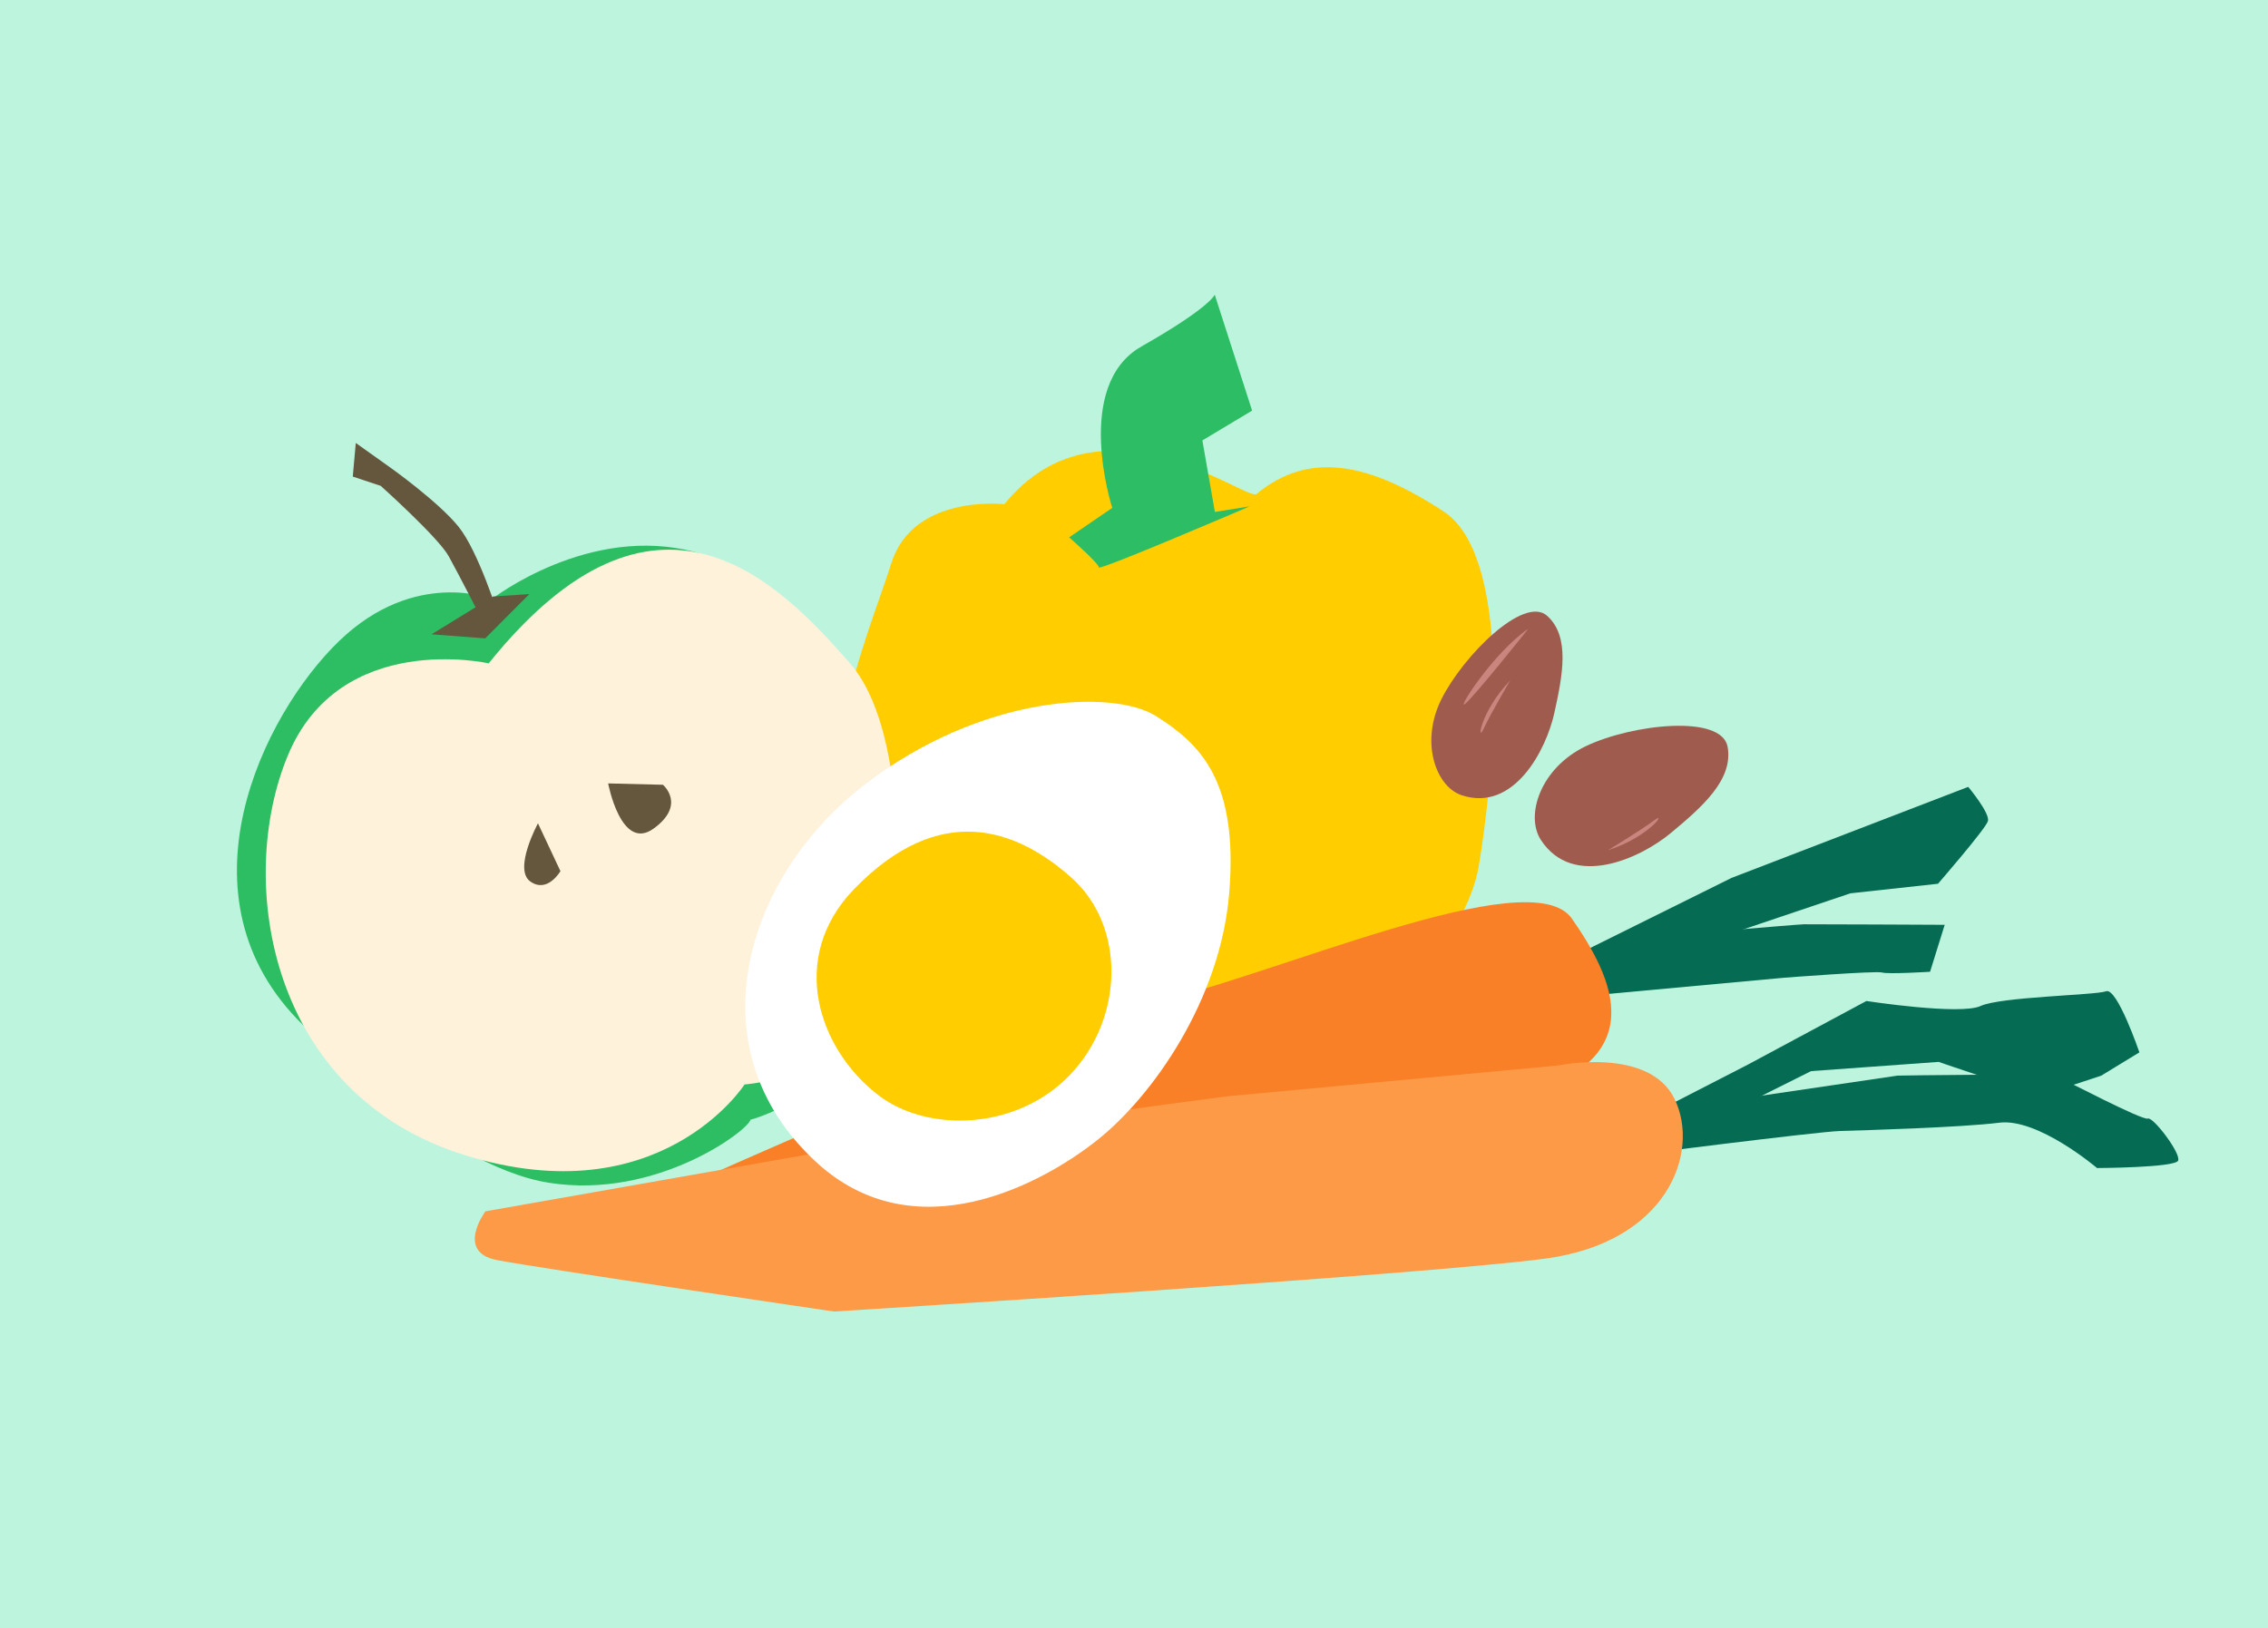 <svg xmlns="http://www.w3.org/2000/svg" id="Layer_1" width="550" height="395" data-name="Layer 1"><defs><style>.cls-12,.cls-4,.cls-5,.cls-8,.cls-9{stroke-width:0}.cls-4{fill:#056b53}.cls-5{fill:#ca857f}.cls-8{fill:#64573e}.cls-9{fill:#9f5c4e}.cls-12{fill:#ffcd00}</style></defs><path d="M-6.02-7.6h562.24v410.2H-6.02z" style="fill:#bdf4dd;stroke-width:0"/><path d="M304.72 119.81c-2.37 1.97-37.82-26.18-61.17 2.5 0 0-22.15-2.58-27.43 14.4-5.28 16.99-22.08 53.22-6.18 79.21 15.9 25.98 36.17 41.29 71.89 28.37 0 0 9.96 14.43 31.74 9.75 21.78-4.68 41.97-25.88 45.05-44.06 3.08-18.18 9.47-74.07-8.49-85.88-17.96-11.82-32.64-14.87-45.4-4.28Z" class="cls-12"/><path d="M303.05 122.83s-36.61 15.72-36.57 14.8-7.2-7.29-7.2-7.29l10.45-7.15s-9.64-29.64 7.08-39.15c16.73-9.51 17.77-12.56 17.77-12.56l9.06 28.12-12.06 7.23 3.03 17.35 8.44-1.35Z" style="fill:#2dbd64;stroke-width:0"/><path d="M373.67 203.74c7.82 11.97 24.07 4.52 31.53-1.69 7.46-6.21 15.17-12.87 13.76-20.87-1.41-8-23.2-5.51-34.33-.21-11.13 5.3-14.8 16.89-10.96 22.77ZM354.46 192.9c12.69 4.17 20.5-10.98 22.48-19.98s3.89-18.49-1.75-23.54-20.42 9.73-25.65 20.24c-5.23 10.51-1.3 21.23 4.93 23.28Z" class="cls-9"/><path d="M370.62 152.52s-13.75 17.24-15.46 18.32 7.17-12.62 15.46-18.32ZM366.23 165.05s-4.75 8.06-6.46 11.74c-1.71 3.68-.8-4.18 6.46-11.74ZM389.92 206.25s8-4.85 11.25-7.28-1.28 4.06-11.25 7.28Z" class="cls-5"/><path d="m377.59 233.94 42.32-20.99 57.39-22.08s5.37 6.41 4.77 8.33-12.1 15.17-12.1 15.17l-21.24 2.32-70.54 23.76-.6-6.5Z" class="cls-4"/><path d="M400.73 227.23s35.13-3 36.72-3.03 34.15.13 34.15.13l-3.55 11.39s-10.19.63-11.63.18c-1.44-.45-23.81 1.27-23.81 1.27l-50.1 4.61 18.22-14.55Z" class="cls-4"/><path d="m141.33 304.92 6.88-9.13s98.72-45.54 129.38-52.09c30.66-6.55 93.6-35.26 103.61-20.86 10.01 14.4 19.89 34.4-13.51 43.32-33.4 8.92-133.1 30.09-149.11 32.34-16.01 2.26-77.23 6.42-77.23 6.42Z" style="fill:#f98026;stroke-width:0"/><path d="m383.11 279.2 10.22-5.26 30.52-15.69 28.76-15.44s22.74 3.49 27.67 1.22c4.93-2.27 27.79-2.6 30.46-3.58 2.67-.98 8.07 14.82 8.07 14.82l-9.27 5.66s-12.46 4.18-14.25 4.46c-1.79.28-25.17-7.81-25.17-7.81l-30.94 2.24-51.66 25.85-4.41-6.48Z" class="cls-4"/><path d="M460.27 260.91s36.83-.61 38.65.23 20.69 10.72 21.94 10.19c1.25-.53 8.13 8.51 7.34 10.21-.79 1.7-19.66 1.79-19.66 1.79s-14.28-12.17-23.69-11c-9.4 1.17-32.98 1.85-38.59 2.01-5.61.16-53.3 6.26-53.3 6.26l8.44-11.03 58.84-8.67Z" class="cls-4"/><path d="m297.35 265.95 80.45-7.49s22.11-4.68 28.32 8.17c6.21 12.85-1.7 34.65-31.24 38.65s-172.65 12.85-172.65 12.85-71.53-10.52-81.7-12.47c-10.17-1.95-2.81-11.83-2.81-11.83l89.87-15.85 89.76-12.03Z" style="stroke-width:0;fill:#fc9a48"/><path d="M119.3 145.28s-18.66-7.52-37.04 10.19-40.57 62.27-8.69 93.25c0 0 33.39 34.08 59.58 38.19 26.19 4.11 48.45-12.86 48.84-15.3 0 0 18.93-4.94 25.82-21.13 0 0-13.15-109.44-39.02-116.5-25.87-7.06-49.48 11.31-49.48 11.31Z" style="fill:#2dbe64;stroke-width:0"/><path d="M118.51 160.91s-36.07-8.19-48.73 22.4c-12.67 30.59-4.47 82.15 42.93 96.89 47.4 14.74 67.85-17.15 67.85-17.15s15.87-.88 27.25-12.57 15.07-70.41-1.67-89.57c-17.62-20.18-47.14-50.37-87.63 0Z" style="fill:#fff2db;stroke-width:0"/><path d="M130.46 199.71s-6.04 11.12-1.87 14.1c4.17 2.98 7.32-2.5 7.32-2.5l-5.45-11.6ZM147.48 190.03s3.13 16.71 11.06 10.93c7.93-5.78 2.23-10.6 2.23-10.6l-13.29-.33ZM104.65 153.86l13.02.99 10.7-10.74-8.8.58-14.92 9.17z" class="cls-8"/><path d="m85.54 115.6 6.78 2.25s13.95 12.49 16.51 17.1c2.55 4.61 8.81 16.86 8.81 16.86l3.25-2.42s-4.85-15.65-9.71-21.65c-4.86-6.01-16.31-14.17-16.31-14.17l-8.59-6.12-.73 8.15Z" class="cls-8"/><path d="M197.85 281.82c24 22.18 54.87 5.37 68.27-5.29 13.4-10.65 29.82-33.94 31.97-59.85 2.29-27.59-7.29-36.32-17.66-42.93s-42.36-5.4-70.97 16.76c-28.61 22.16-41.6 63.58-11.6 91.31Z" style="fill:#fff;stroke-width:0"/><path d="M207.18 215.6c-16.17 16.64-8.83 38.89 5.95 50.15 11.76 8.97 33.51 8.58 46.51-5.2 13-13.78 13.3-36.02.16-47.69-13.14-11.67-31.71-18.78-52.62 2.74Z" class="cls-12"/></svg>